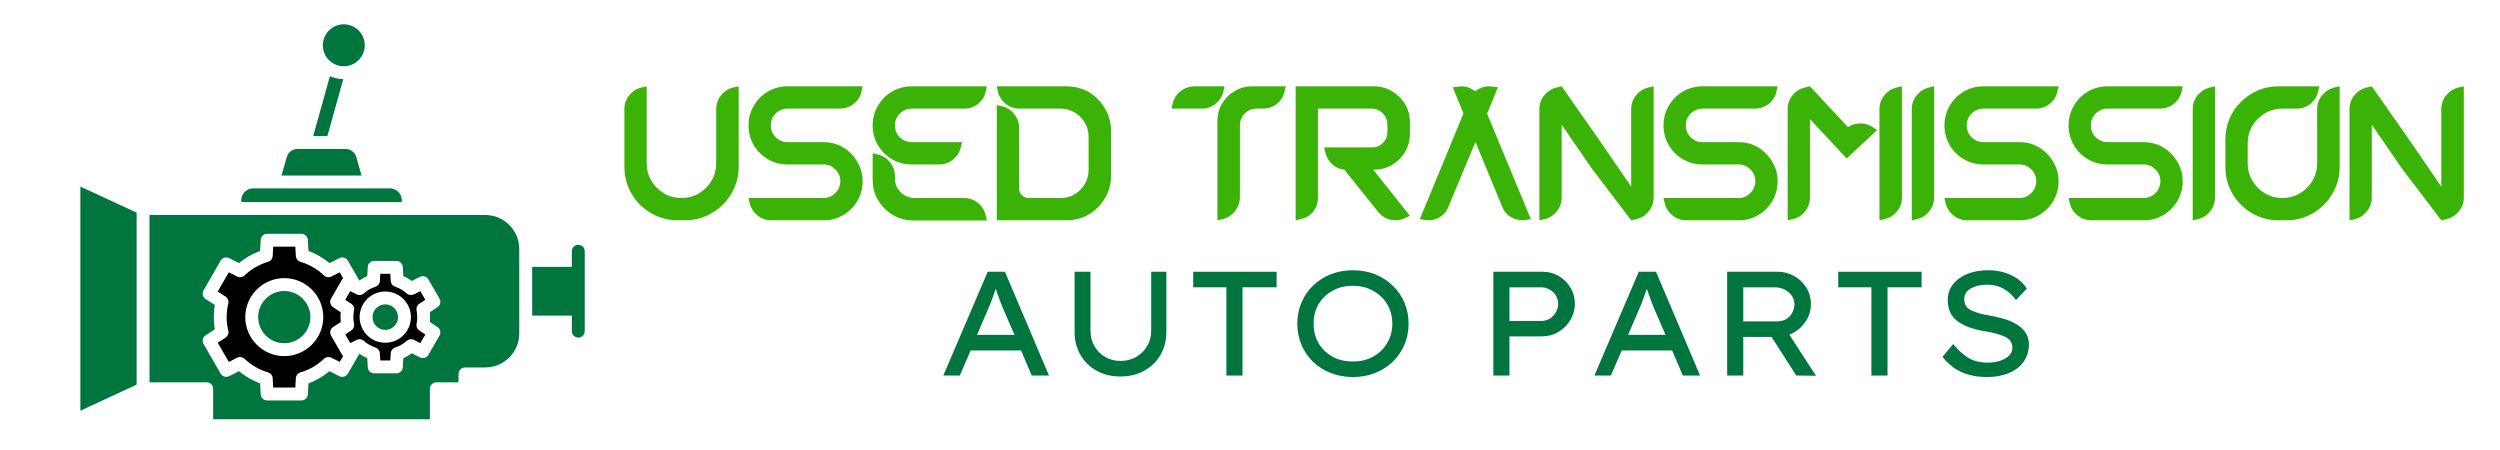 <svg xmlns="http://www.w3.org/2000/svg" xmlns:xlink="http://www.w3.org/1999/xlink" width="278" zoomAndPan="magnify" viewBox="0 0 208.5 37.5" height="50" preserveAspectRatio="xMidYMid meet" version="1.2"><defs><clipPath id="67d75c7a33"><path d="M 26 2.031 L 31 2.031 L 31 6 L 26 6 Z M 26 2.031 "/></clipPath><clipPath id="0d42248a79"><path d="M 6.688 15 L 12 15 L 12 35 L 6.688 35 Z M 6.688 15 "/></clipPath><clipPath id="8612cb01ba"><path d="M 44 20 L 48.875 20 L 48.875 29 L 44 29 Z M 44 20 "/></clipPath></defs><g id="d53631ace7"><g style="fill:#3ab206;fill-opacity:1;"><g transform="translate(52.075, 18.372)"><path style="stroke:none" d="M 9.531 -11.172 L 9.531 -4.453 C 9.531 -3.836 9.41 -3.258 9.172 -2.719 C 8.941 -2.176 8.617 -1.703 8.203 -1.297 C 7.797 -0.898 7.32 -0.582 6.781 -0.344 C 6.25 -0.113 5.676 0 5.062 0 L 4.453 0 C 3.836 0 3.258 -0.113 2.719 -0.344 C 2.176 -0.582 1.703 -0.898 1.297 -1.297 C 0.898 -1.703 0.582 -2.176 0.344 -2.719 C 0.113 -3.258 0 -3.836 0 -4.453 L 0 -9.281 C 0 -9.707 0.133 -10.086 0.406 -10.422 C 0.676 -10.766 1.02 -10.984 1.438 -11.078 L 1.859 -11.172 L 1.859 -4.766 C 1.859 -4.223 1.988 -3.734 2.25 -3.297 C 2.508 -2.859 2.859 -2.508 3.297 -2.25 C 3.734 -1.988 4.223 -1.859 4.766 -1.859 C 5.297 -1.859 5.781 -1.988 6.219 -2.25 C 6.656 -2.508 7.004 -2.859 7.266 -3.297 C 7.523 -3.734 7.656 -4.223 7.656 -4.766 L 7.656 -9.281 C 7.656 -9.707 7.789 -10.086 8.062 -10.422 C 8.332 -10.766 8.676 -10.984 9.094 -11.078 Z M 9.531 -11.172 "/></g></g><g style="fill:#3ab206;fill-opacity:1;"><g transform="translate(62.427, 18.372)"><path style="stroke:none" d="M 3.25 -6.516 L 6.266 -6.516 C 6.867 -6.516 7.41 -6.367 7.891 -6.078 C 8.379 -5.785 8.77 -5.391 9.062 -4.891 C 9.363 -4.398 9.516 -3.852 9.516 -3.25 C 9.516 -2.656 9.367 -2.109 9.078 -1.609 C 8.785 -1.117 8.395 -0.727 7.906 -0.438 C 7.414 -0.145 6.867 0 6.266 0 L 1.906 0 C 1.469 0 1.082 -0.133 0.75 -0.406 C 0.414 -0.676 0.195 -1.02 0.094 -1.438 L 0 -1.859 L 6.266 -1.859 C 6.641 -1.859 6.961 -1.992 7.234 -2.266 C 7.516 -2.547 7.656 -2.875 7.656 -3.25 C 7.656 -3.645 7.516 -3.977 7.234 -4.25 C 6.961 -4.52 6.641 -4.656 6.266 -4.656 L 3.25 -4.656 C 2.656 -4.656 2.109 -4.801 1.609 -5.094 C 1.117 -5.383 0.727 -5.773 0.438 -6.266 C 0.145 -6.766 0 -7.316 0 -7.922 C 0 -8.516 0.145 -9.055 0.438 -9.547 C 0.727 -10.047 1.117 -10.441 1.609 -10.734 C 2.109 -11.023 2.656 -11.172 3.25 -11.172 L 9.516 -11.172 L 9.422 -10.734 C 9.328 -10.316 9.109 -9.973 8.766 -9.703 C 8.422 -9.441 8.035 -9.312 7.609 -9.312 L 3.25 -9.312 C 2.875 -9.312 2.547 -9.176 2.266 -8.906 C 1.992 -8.633 1.859 -8.305 1.859 -7.922 C 1.859 -7.523 1.992 -7.191 2.266 -6.922 C 2.547 -6.648 2.875 -6.516 3.25 -6.516 Z M 3.25 -6.516 "/></g></g><g style="fill:#3ab206;fill-opacity:1;"><g transform="translate(72.78, 18.372)"><path style="stroke:none" d="M 9.531 0.016 L 3.422 0.016 C 2.785 0.016 2.207 -0.133 1.688 -0.438 C 1.176 -0.75 0.766 -1.16 0.453 -1.672 C 0.148 -2.191 0 -2.77 0 -3.406 L 0 -5.594 L 0.438 -5.484 C 0.852 -5.391 1.191 -5.172 1.453 -4.828 C 1.723 -4.492 1.859 -4.109 1.859 -3.672 L 1.859 -3.484 C 1.859 -3.18 1.93 -2.906 2.078 -2.656 C 2.234 -2.414 2.43 -2.223 2.672 -2.078 C 2.922 -1.93 3.191 -1.859 3.484 -1.859 L 7.625 -1.859 C 8.051 -1.859 8.43 -1.723 8.766 -1.453 C 9.109 -1.18 9.328 -0.836 9.422 -0.422 Z M 9.531 -11.172 L 9.422 -10.734 C 9.336 -10.316 9.125 -9.973 8.781 -9.703 C 8.438 -9.441 8.051 -9.312 7.625 -9.312 L 3.266 -9.312 C 2.879 -9.312 2.547 -9.176 2.266 -8.906 C 1.992 -8.633 1.859 -8.305 1.859 -7.922 C 1.859 -7.523 1.992 -7.191 2.266 -6.922 C 2.547 -6.648 2.879 -6.516 3.266 -6.516 L 7.453 -6.516 L 7.359 -6.094 C 7.254 -5.676 7.035 -5.332 6.703 -5.062 C 6.367 -4.789 5.988 -4.656 5.562 -4.656 L 3.266 -4.656 C 2.66 -4.656 2.109 -4.801 1.609 -5.094 C 1.117 -5.383 0.727 -5.773 0.438 -6.266 C 0.145 -6.766 0 -7.316 0 -7.922 C 0 -8.516 0.145 -9.055 0.438 -9.547 C 0.727 -10.047 1.117 -10.441 1.609 -10.734 C 2.109 -11.023 2.66 -11.172 3.266 -11.172 Z M 9.531 -11.172 "/></g></g><g style="fill:#3ab206;fill-opacity:1;"><g transform="translate(83.133, 18.372)"><path style="stroke:none" d="M 9.531 -7.469 L 9.531 -3.703 C 9.531 -3.191 9.43 -2.711 9.234 -2.266 C 9.035 -1.816 8.77 -1.422 8.438 -1.078 C 8.102 -0.742 7.711 -0.477 7.266 -0.281 C 6.816 -0.094 6.336 0 5.828 0 L 0 0 L 0 -9.609 L 0.438 -9.516 C 0.852 -9.41 1.191 -9.191 1.453 -8.859 C 1.723 -8.523 1.859 -8.141 1.859 -7.703 L 1.859 -2.656 C 1.859 -2.438 1.938 -2.25 2.094 -2.094 C 2.25 -1.938 2.438 -1.859 2.656 -1.859 L 5.328 -1.859 C 5.754 -1.859 6.145 -1.961 6.5 -2.172 C 6.852 -2.391 7.133 -2.676 7.344 -3.031 C 7.551 -3.383 7.656 -3.773 7.656 -4.203 L 7.656 -6.969 C 7.656 -7.395 7.551 -7.785 7.344 -8.141 C 7.133 -8.492 6.852 -8.773 6.5 -8.984 C 6.145 -9.203 5.754 -9.312 5.328 -9.312 L 1.906 -9.312 C 1.469 -9.312 1.082 -9.441 0.75 -9.703 C 0.414 -9.973 0.195 -10.316 0.094 -10.734 L 0 -11.172 L 5.828 -11.172 C 6.336 -11.172 6.816 -11.078 7.266 -10.891 C 7.711 -10.703 8.102 -10.438 8.438 -10.094 C 8.77 -9.75 9.035 -9.352 9.234 -8.906 C 9.43 -8.457 9.531 -7.977 9.531 -7.469 Z M 9.531 -7.469 "/></g></g><g style="fill:#3ab206;fill-opacity:1;"><g transform="translate(93.513, 18.372)"><path style="stroke:none" d=""/></g></g><g style="fill:#3ab206;fill-opacity:1;"><g transform="translate(97.705, 18.372)"><path style="stroke:none" d="M 9.531 -11.172 L 9.422 -10.734 C 9.336 -10.316 9.125 -9.973 8.781 -9.703 C 8.438 -9.441 8.051 -9.312 7.625 -9.312 L 7.094 -9.312 C 6.707 -9.312 6.379 -9.176 6.109 -8.906 C 5.836 -8.633 5.703 -8.305 5.703 -7.922 L 5.703 -1.953 C 5.703 -1.504 5.566 -1.109 5.297 -0.766 C 5.023 -0.422 4.68 -0.195 4.266 -0.094 L 3.828 0 L 3.828 -8.281 C 3.828 -8.812 3.957 -9.297 4.219 -9.734 C 4.477 -10.172 4.828 -10.52 5.266 -10.781 C 5.703 -11.039 6.191 -11.172 6.734 -11.172 Z M 4.422 -11.172 L 4.328 -10.734 C 4.242 -10.359 4.051 -10.039 3.75 -9.781 C 3.457 -9.52 3.117 -9.363 2.734 -9.312 C 2.672 -9.312 2.602 -9.312 2.531 -9.312 L 0 -9.312 L 0.094 -9.734 C 0.188 -10.129 0.379 -10.453 0.672 -10.703 C 0.973 -10.961 1.312 -11.113 1.688 -11.156 C 1.758 -11.164 1.832 -11.172 1.906 -11.172 Z M 4.422 -11.172 "/></g></g><g style="fill:#3ab206;fill-opacity:1;"><g transform="translate(108.057, 18.372)"><path style="stroke:none" d="M 9.531 -8.172 L 9.531 -7.203 C 9.531 -6.66 9.395 -6.16 9.125 -5.703 C 8.852 -5.242 8.488 -4.879 8.031 -4.609 C 7.57 -4.348 7.066 -4.219 6.516 -4.219 L 6.469 -4.219 L 9.531 -0.375 L 9.125 -0.188 C 8.727 0 8.32 0.047 7.906 -0.047 C 7.488 -0.148 7.145 -0.367 6.875 -0.703 L 4.062 -4.219 C 3.676 -4.258 3.336 -4.41 3.047 -4.672 C 2.754 -4.941 2.566 -5.266 2.484 -5.641 L 2.375 -6.078 L 6.359 -6.078 C 6.723 -6.078 7.031 -6.203 7.281 -6.453 C 7.531 -6.703 7.656 -7.008 7.656 -7.375 L 7.656 -7.969 C 7.656 -8.344 7.523 -8.66 7.266 -8.922 C 7.004 -9.18 6.691 -9.312 6.328 -9.312 L 1.859 -9.312 L 1.859 -1.859 C 1.859 -1.441 1.727 -1.066 1.469 -0.734 C 1.219 -0.41 0.883 -0.203 0.469 -0.109 L 0 0 L 0 -11.172 L 6.516 -11.172 C 7.066 -11.172 7.57 -11.035 8.031 -10.766 C 8.488 -10.492 8.852 -10.133 9.125 -9.688 C 9.395 -9.238 9.531 -8.734 9.531 -8.172 Z M 9.531 -8.172 "/></g></g><g style="fill:#3ab206;fill-opacity:1;"><g transform="translate(118.41, 18.372)"><path style="stroke:none" d="M 9.266 -0.094 L 8.828 -0.031 C 8.422 0.031 8.031 -0.035 7.656 -0.234 C 7.289 -0.43 7.031 -0.727 6.875 -1.125 L 6.781 -1.359 L 4.641 -6.531 L 2.484 -1.359 L 2.391 -1.125 C 2.234 -0.727 1.969 -0.426 1.594 -0.219 C 1.227 -0.02 0.844 0.039 0.438 -0.031 L 0 -0.094 L 0.812 -2.047 L 3.641 -8.906 L 3.547 -9.141 L 2.75 -11.094 L 3.172 -11.141 C 3.441 -11.191 3.703 -11.18 3.953 -11.109 C 4.203 -11.035 4.426 -10.914 4.625 -10.75 C 4.82 -10.914 5.047 -11.035 5.297 -11.109 C 5.555 -11.18 5.82 -11.191 6.094 -11.141 L 6.516 -11.094 L 5.719 -9.141 L 5.609 -8.906 L 8.453 -2.047 Z M 9.266 -0.094 "/></g></g><g style="fill:#3ab206;fill-opacity:1;"><g transform="translate(128.385, 18.372)"><path style="stroke:none" d="M 9.531 -11.172 L 9.531 -1.906 C 9.531 -1.469 9.395 -1.082 9.125 -0.75 C 8.852 -0.414 8.508 -0.195 8.094 -0.094 L 7.656 0 L 4.375 -4.312 L 3.344 -5.812 L 1.859 -7.969 L 1.859 -1.906 C 1.859 -1.469 1.723 -1.082 1.453 -0.75 C 1.191 -0.414 0.852 -0.195 0.438 -0.094 L 0 0 L 0 -9.281 C 0 -9.707 0.133 -10.086 0.406 -10.422 C 0.676 -10.754 1.02 -10.973 1.438 -11.078 L 1.859 -11.172 L 4.875 -6.859 L 5.906 -5.359 L 7.469 -3.078 C 7.539 -2.973 7.602 -2.879 7.656 -2.797 L 7.656 -9.281 C 7.656 -9.707 7.789 -10.086 8.062 -10.422 C 8.332 -10.754 8.676 -10.973 9.094 -11.078 Z M 9.531 -11.172 "/></g></g><g style="fill:#3ab206;fill-opacity:1;"><g transform="translate(138.738, 18.372)"><path style="stroke:none" d="M 3.25 -6.516 L 6.266 -6.516 C 6.867 -6.516 7.41 -6.367 7.891 -6.078 C 8.379 -5.785 8.77 -5.391 9.062 -4.891 C 9.363 -4.398 9.516 -3.852 9.516 -3.25 C 9.516 -2.656 9.367 -2.109 9.078 -1.609 C 8.785 -1.117 8.395 -0.727 7.906 -0.438 C 7.414 -0.145 6.867 0 6.266 0 L 1.906 0 C 1.469 0 1.082 -0.133 0.75 -0.406 C 0.414 -0.676 0.195 -1.02 0.094 -1.438 L 0 -1.859 L 6.266 -1.859 C 6.641 -1.859 6.961 -1.992 7.234 -2.266 C 7.516 -2.547 7.656 -2.875 7.656 -3.25 C 7.656 -3.645 7.516 -3.977 7.234 -4.25 C 6.961 -4.52 6.641 -4.656 6.266 -4.656 L 3.25 -4.656 C 2.656 -4.656 2.109 -4.801 1.609 -5.094 C 1.117 -5.383 0.727 -5.773 0.438 -6.266 C 0.145 -6.766 0 -7.316 0 -7.922 C 0 -8.516 0.145 -9.055 0.438 -9.547 C 0.727 -10.047 1.117 -10.441 1.609 -10.734 C 2.109 -11.023 2.656 -11.172 3.25 -11.172 L 9.516 -11.172 L 9.422 -10.734 C 9.328 -10.316 9.109 -9.973 8.766 -9.703 C 8.422 -9.441 8.035 -9.312 7.609 -9.312 L 3.25 -9.312 C 2.875 -9.312 2.547 -9.176 2.266 -8.906 C 1.992 -8.633 1.859 -8.305 1.859 -7.922 C 1.859 -7.523 1.992 -7.191 2.266 -6.922 C 2.547 -6.648 2.875 -6.516 3.25 -6.516 Z M 3.25 -6.516 "/></g></g><g style="fill:#3ab206;fill-opacity:1;"><g transform="translate(149.091, 18.372)"><path style="stroke:none" d="M 9.531 -11.172 L 9.531 -1.906 C 9.531 -1.469 9.395 -1.082 9.125 -0.75 C 8.852 -0.414 8.508 -0.195 8.094 -0.094 L 7.656 0 L 7.656 -9.281 C 7.656 -9.707 7.789 -10.086 8.062 -10.422 C 8.332 -10.754 8.676 -10.973 9.094 -11.078 Z M 7.453 -7.516 L 5.391 -5.594 L 4.922 -5.156 L 1.859 -8.438 L 1.859 -1.906 C 1.859 -1.469 1.723 -1.082 1.453 -0.75 C 1.191 -0.414 0.852 -0.195 0.438 -0.094 L 0 0 L 0 -9.281 C 0 -9.707 0.133 -10.086 0.406 -10.422 C 0.676 -10.754 1.02 -10.973 1.438 -11.078 L 1.859 -11.172 L 5.031 -7.766 C 5.332 -7.973 5.672 -8.078 6.047 -8.078 C 6.43 -8.086 6.781 -7.984 7.094 -7.766 Z M 7.453 -7.516 "/></g></g><g style="fill:#3ab206;fill-opacity:1;"><g transform="translate(159.443, 18.372)"><path style="stroke:none" d="M 1.859 -11.172 L 1.859 -1.906 C 1.859 -1.469 1.723 -1.082 1.453 -0.75 C 1.191 -0.414 0.852 -0.195 0.438 -0.094 L 0 0 L 0 -9.281 C 0 -9.707 0.133 -10.086 0.406 -10.422 C 0.676 -10.754 1.02 -10.973 1.438 -11.078 Z M 1.859 -11.172 "/></g></g><g style="fill:#3ab206;fill-opacity:1;"><g transform="translate(162.168, 18.372)"><path style="stroke:none" d="M 3.25 -6.516 L 6.266 -6.516 C 6.867 -6.516 7.41 -6.367 7.891 -6.078 C 8.379 -5.785 8.77 -5.391 9.062 -4.891 C 9.363 -4.398 9.516 -3.852 9.516 -3.25 C 9.516 -2.656 9.367 -2.109 9.078 -1.609 C 8.785 -1.117 8.395 -0.727 7.906 -0.438 C 7.414 -0.145 6.867 0 6.266 0 L 1.906 0 C 1.469 0 1.082 -0.133 0.75 -0.406 C 0.414 -0.676 0.195 -1.02 0.094 -1.438 L 0 -1.859 L 6.266 -1.859 C 6.641 -1.859 6.961 -1.992 7.234 -2.266 C 7.516 -2.547 7.656 -2.875 7.656 -3.25 C 7.656 -3.645 7.516 -3.977 7.234 -4.25 C 6.961 -4.52 6.641 -4.656 6.266 -4.656 L 3.25 -4.656 C 2.656 -4.656 2.109 -4.801 1.609 -5.094 C 1.117 -5.383 0.727 -5.773 0.438 -6.266 C 0.145 -6.766 0 -7.316 0 -7.922 C 0 -8.516 0.145 -9.055 0.438 -9.547 C 0.727 -10.047 1.117 -10.441 1.609 -10.734 C 2.109 -11.023 2.656 -11.172 3.25 -11.172 L 9.516 -11.172 L 9.422 -10.734 C 9.328 -10.316 9.109 -9.973 8.766 -9.703 C 8.422 -9.441 8.035 -9.312 7.609 -9.312 L 3.25 -9.312 C 2.875 -9.312 2.547 -9.176 2.266 -8.906 C 1.992 -8.633 1.859 -8.305 1.859 -7.922 C 1.859 -7.523 1.992 -7.191 2.266 -6.922 C 2.547 -6.648 2.875 -6.516 3.25 -6.516 Z M 3.25 -6.516 "/></g></g><g style="fill:#3ab206;fill-opacity:1;"><g transform="translate(172.52, 18.372)"><path style="stroke:none" d="M 3.25 -6.516 L 6.266 -6.516 C 6.867 -6.516 7.41 -6.367 7.891 -6.078 C 8.379 -5.785 8.77 -5.391 9.062 -4.891 C 9.363 -4.398 9.516 -3.852 9.516 -3.25 C 9.516 -2.656 9.367 -2.109 9.078 -1.609 C 8.785 -1.117 8.395 -0.727 7.906 -0.438 C 7.414 -0.145 6.867 0 6.266 0 L 1.906 0 C 1.469 0 1.082 -0.133 0.75 -0.406 C 0.414 -0.676 0.195 -1.02 0.094 -1.438 L 0 -1.859 L 6.266 -1.859 C 6.641 -1.859 6.961 -1.992 7.234 -2.266 C 7.516 -2.547 7.656 -2.875 7.656 -3.25 C 7.656 -3.645 7.516 -3.977 7.234 -4.25 C 6.961 -4.52 6.641 -4.656 6.266 -4.656 L 3.25 -4.656 C 2.656 -4.656 2.109 -4.801 1.609 -5.094 C 1.117 -5.383 0.727 -5.773 0.438 -6.266 C 0.145 -6.766 0 -7.316 0 -7.922 C 0 -8.516 0.145 -9.055 0.438 -9.547 C 0.727 -10.047 1.117 -10.441 1.609 -10.734 C 2.109 -11.023 2.656 -11.172 3.25 -11.172 L 9.516 -11.172 L 9.422 -10.734 C 9.328 -10.316 9.109 -9.973 8.766 -9.703 C 8.422 -9.441 8.035 -9.312 7.609 -9.312 L 3.25 -9.312 C 2.875 -9.312 2.547 -9.176 2.266 -8.906 C 1.992 -8.633 1.859 -8.305 1.859 -7.922 C 1.859 -7.523 1.992 -7.191 2.266 -6.922 C 2.547 -6.648 2.875 -6.516 3.25 -6.516 Z M 3.25 -6.516 "/></g></g><g style="fill:#3ab206;fill-opacity:1;"><g transform="translate(182.873, 18.372)"><path style="stroke:none" d="M 1.859 -11.172 L 1.859 -1.906 C 1.859 -1.469 1.723 -1.082 1.453 -0.75 C 1.191 -0.414 0.852 -0.195 0.438 -0.094 L 0 0 L 0 -9.281 C 0 -9.707 0.133 -10.086 0.406 -10.422 C 0.676 -10.754 1.02 -10.973 1.438 -11.078 Z M 1.859 -11.172 "/></g></g><g style="fill:#3ab206;fill-opacity:1;"><g transform="translate(185.597, 18.372)"><path style="stroke:none" d="M 9.531 -11.172 L 9.531 -4.422 C 9.531 -3.805 9.41 -3.234 9.172 -2.703 C 8.941 -2.172 8.625 -1.703 8.219 -1.297 C 7.812 -0.891 7.344 -0.57 6.812 -0.344 C 6.281 -0.113 5.711 0 5.109 0 L 4.422 0 C 3.805 0 3.234 -0.113 2.703 -0.344 C 2.172 -0.57 1.703 -0.891 1.297 -1.297 C 0.891 -1.703 0.57 -2.172 0.344 -2.703 C 0.113 -3.234 0 -3.805 0 -4.422 L 0 -6.766 C 0 -7.367 0.113 -7.938 0.344 -8.469 C 0.57 -9.008 0.891 -9.477 1.297 -9.875 C 1.703 -10.281 2.172 -10.598 2.703 -10.828 C 3.234 -11.055 3.805 -11.172 4.422 -11.172 L 7.844 -11.172 L 7.734 -10.734 C 7.641 -10.316 7.422 -9.973 7.078 -9.703 C 6.742 -9.441 6.363 -9.312 5.938 -9.312 L 4.766 -9.312 C 4.223 -9.312 3.734 -9.18 3.297 -8.922 C 2.859 -8.66 2.508 -8.312 2.25 -7.875 C 1.988 -7.438 1.859 -6.945 1.859 -6.406 L 1.859 -4.766 C 1.859 -4.234 1.988 -3.742 2.25 -3.297 C 2.508 -2.859 2.859 -2.508 3.297 -2.25 C 3.734 -1.988 4.223 -1.859 4.766 -1.859 C 5.297 -1.859 5.781 -1.988 6.219 -2.25 C 6.656 -2.508 7.004 -2.859 7.266 -3.297 C 7.523 -3.742 7.656 -4.234 7.656 -4.766 L 7.656 -9.281 C 7.656 -9.707 7.789 -10.086 8.062 -10.422 C 8.332 -10.754 8.676 -10.973 9.094 -11.078 Z M 9.531 -11.172 "/></g></g><g style="fill:#3ab206;fill-opacity:1;"><g transform="translate(195.95, 18.372)"><path style="stroke:none" d="M 9.531 -11.172 L 9.531 -1.906 C 9.531 -1.469 9.395 -1.082 9.125 -0.75 C 8.852 -0.414 8.508 -0.195 8.094 -0.094 L 7.656 0 L 4.375 -4.312 L 3.344 -5.812 L 1.859 -7.969 L 1.859 -1.906 C 1.859 -1.469 1.723 -1.082 1.453 -0.75 C 1.191 -0.414 0.852 -0.195 0.438 -0.094 L 0 0 L 0 -9.281 C 0 -9.707 0.133 -10.086 0.406 -10.422 C 0.676 -10.754 1.02 -10.973 1.438 -11.078 L 1.859 -11.172 L 4.875 -6.859 L 5.906 -5.359 L 7.469 -3.078 C 7.539 -2.973 7.602 -2.879 7.656 -2.797 L 7.656 -9.281 C 7.656 -9.707 7.789 -10.086 8.062 -10.422 C 8.332 -10.754 8.676 -10.973 9.094 -11.078 Z M 9.531 -11.172 "/></g></g><g style="fill:#00753d;fill-opacity:1;"><g transform="translate(78.031, 31.32)"><path style="stroke:none" d="M 8.016 0 L 7.125 -2.094 L 2.922 -2.094 L 2.016 0 L 0.641 0 L 4.344 -8.656 L 5.781 -8.656 L 9.453 0 Z M 4.344 -5.469 L 3.453 -3.391 L 6.578 -3.391 L 5.656 -5.516 C 5.551 -5.785 5.441 -6.062 5.328 -6.344 C 5.223 -6.625 5.117 -6.922 5.016 -7.234 C 4.898 -6.922 4.789 -6.613 4.688 -6.312 C 4.582 -6.02 4.469 -5.738 4.344 -5.469 Z M 4.344 -5.469 "/></g></g><g style="fill:#00753d;fill-opacity:1;"><g transform="translate(88.12, 31.32)"><path style="stroke:none" d="M 9.156 -8.656 L 9.156 -3.641 C 9.156 -2.93 8.992 -2.297 8.672 -1.734 C 8.348 -1.172 7.895 -0.727 7.312 -0.406 C 6.738 -0.082 6.078 0.078 5.328 0.078 C 4.566 0.078 3.898 -0.082 3.328 -0.406 C 2.754 -0.727 2.305 -1.172 1.984 -1.734 C 1.66 -2.297 1.5 -2.93 1.5 -3.641 L 1.5 -8.656 L 2.828 -8.656 L 2.828 -3.734 C 2.828 -3.242 2.941 -2.805 3.172 -2.422 C 3.398 -2.047 3.703 -1.75 4.078 -1.531 C 4.453 -1.32 4.867 -1.219 5.328 -1.219 C 5.797 -1.219 6.223 -1.32 6.609 -1.531 C 6.992 -1.75 7.301 -2.047 7.531 -2.422 C 7.77 -2.805 7.891 -3.242 7.891 -3.734 L 7.891 -8.656 Z M 9.156 -8.656 "/></g></g><g style="fill:#00753d;fill-opacity:1;"><g transform="translate(98.765, 31.32)"><path style="stroke:none" d="M 3.516 0 L 3.516 -7.359 L 0.75 -7.359 L 0.75 -8.656 L 7.703 -8.656 L 7.703 -7.359 L 4.859 -7.359 L 4.859 0 Z M 3.516 0 "/></g></g><g style="fill:#00753d;fill-opacity:1;"><g transform="translate(107.212, 31.32)"><path style="stroke:none" d="M 10.266 -4.328 C 10.266 -3.703 10.148 -3.117 9.922 -2.578 C 9.691 -2.035 9.367 -1.562 8.953 -1.156 C 8.535 -0.758 8.047 -0.445 7.484 -0.219 C 6.922 0.008 6.301 0.125 5.625 0.125 C 4.945 0.125 4.32 0.008 3.75 -0.219 C 3.188 -0.445 2.695 -0.758 2.281 -1.156 C 1.875 -1.562 1.555 -2.035 1.328 -2.578 C 1.098 -3.117 0.984 -3.703 0.984 -4.328 C 0.984 -4.953 1.098 -5.535 1.328 -6.078 C 1.555 -6.617 1.875 -7.086 2.281 -7.484 C 2.695 -7.891 3.188 -8.207 3.75 -8.438 C 4.32 -8.664 4.945 -8.781 5.625 -8.781 C 6.301 -8.781 6.922 -8.664 7.484 -8.438 C 8.047 -8.207 8.535 -7.891 8.953 -7.484 C 9.367 -7.086 9.691 -6.617 9.922 -6.078 C 10.148 -5.535 10.266 -4.953 10.266 -4.328 Z M 8.906 -4.328 C 8.906 -4.93 8.766 -5.469 8.484 -5.938 C 8.203 -6.414 7.812 -6.789 7.312 -7.062 C 6.82 -7.344 6.258 -7.484 5.625 -7.484 C 4.969 -7.484 4.395 -7.344 3.906 -7.062 C 3.414 -6.789 3.031 -6.414 2.75 -5.938 C 2.477 -5.469 2.344 -4.93 2.344 -4.328 C 2.344 -3.723 2.477 -3.18 2.75 -2.703 C 3.031 -2.234 3.414 -1.859 3.906 -1.578 C 4.395 -1.305 4.969 -1.172 5.625 -1.172 C 6.258 -1.172 6.82 -1.305 7.312 -1.578 C 7.812 -1.859 8.203 -2.238 8.484 -2.719 C 8.766 -3.195 8.906 -3.734 8.906 -4.328 Z M 8.906 -4.328 "/></g></g><g style="fill:#00753d;fill-opacity:1;"><g transform="translate(118.45, 31.32)"><path style="stroke:none" d=""/></g></g><g style="fill:#00753d;fill-opacity:1;"><g transform="translate(122.92, 31.32)"><path style="stroke:none" d="M 5.766 -8.656 C 6.234 -8.656 6.672 -8.535 7.078 -8.297 C 7.484 -8.066 7.805 -7.75 8.047 -7.344 C 8.297 -6.945 8.422 -6.5 8.422 -6 C 8.422 -5.488 8.289 -5.023 8.031 -4.609 C 7.781 -4.191 7.445 -3.863 7.031 -3.625 C 6.625 -3.383 6.164 -3.266 5.656 -3.266 L 2.969 -3.266 L 2.969 0 L 1.625 0 L 1.625 -8.656 Z M 5.594 -4.547 C 5.852 -4.547 6.094 -4.609 6.312 -4.734 C 6.531 -4.867 6.703 -5.047 6.828 -5.266 C 6.961 -5.484 7.031 -5.727 7.031 -6 C 7.031 -6.25 6.961 -6.477 6.828 -6.688 C 6.703 -6.895 6.531 -7.055 6.312 -7.172 C 6.094 -7.297 5.852 -7.359 5.594 -7.359 L 2.969 -7.359 L 2.969 -4.547 Z M 5.594 -4.547 "/></g></g><g style="fill:#00753d;fill-opacity:1;"><g transform="translate(132.331, 31.32)"><path style="stroke:none" d="M 8.016 0 L 7.125 -2.094 L 2.922 -2.094 L 2.016 0 L 0.641 0 L 4.344 -8.656 L 5.781 -8.656 L 9.453 0 Z M 4.344 -5.469 L 3.453 -3.391 L 6.578 -3.391 L 5.656 -5.516 C 5.551 -5.785 5.441 -6.062 5.328 -6.344 C 5.223 -6.625 5.117 -6.922 5.016 -7.234 C 4.898 -6.922 4.789 -6.613 4.688 -6.312 C 4.582 -6.02 4.469 -5.738 4.344 -5.469 Z M 4.344 -5.469 "/></g></g><g style="fill:#00753d;fill-opacity:1;"><g transform="translate(142.42, 31.32)"><path style="stroke:none" d="M 8.609 -5.938 C 8.609 -5.375 8.438 -4.863 8.094 -4.406 C 7.758 -3.945 7.332 -3.613 6.812 -3.406 L 9.031 0.016 L 7.391 0 L 5.328 -3.219 L 2.969 -3.219 L 2.969 0 L 1.625 0 L 1.625 -8.656 L 5.859 -8.656 C 6.328 -8.656 6.77 -8.539 7.188 -8.312 C 7.613 -8.082 7.957 -7.758 8.219 -7.344 C 8.477 -6.938 8.609 -6.469 8.609 -5.938 Z M 5.578 -7.359 L 2.969 -7.359 L 2.969 -4.516 L 5.781 -4.516 C 6.07 -4.516 6.328 -4.578 6.547 -4.703 C 6.766 -4.836 6.93 -5.016 7.047 -5.234 C 7.172 -5.453 7.234 -5.688 7.234 -5.938 C 7.234 -6.219 7.156 -6.461 7 -6.672 C 6.852 -6.891 6.656 -7.055 6.406 -7.172 C 6.156 -7.297 5.879 -7.359 5.578 -7.359 Z M 5.578 -7.359 "/></g></g><g style="fill:#00753d;fill-opacity:1;"><g transform="translate(152.559, 31.32)"><path style="stroke:none" d="M 3.516 0 L 3.516 -7.359 L 0.75 -7.359 L 0.75 -8.656 L 7.703 -8.656 L 7.703 -7.359 L 4.859 -7.359 L 4.859 0 Z M 3.516 0 "/></g></g><g style="fill:#00753d;fill-opacity:1;"><g transform="translate(161.006, 31.32)"><path style="stroke:none" d="M 1.891 -2.625 C 2.285 -2.133 2.703 -1.754 3.141 -1.484 C 3.578 -1.211 4.125 -1.078 4.781 -1.078 C 5.125 -1.078 5.453 -1.125 5.766 -1.219 C 6.078 -1.312 6.332 -1.453 6.531 -1.641 C 6.727 -1.828 6.828 -2.055 6.828 -2.328 C 6.828 -2.742 6.617 -3.047 6.203 -3.234 C 5.797 -3.43 5.219 -3.586 4.469 -3.703 C 3.539 -3.859 2.801 -4.133 2.25 -4.531 C 1.707 -4.938 1.438 -5.523 1.438 -6.297 C 1.438 -6.805 1.586 -7.25 1.891 -7.625 C 2.191 -8 2.594 -8.285 3.094 -8.484 C 3.602 -8.68 4.16 -8.781 4.766 -8.781 C 5.516 -8.781 6.164 -8.645 6.719 -8.375 C 7.281 -8.113 7.719 -7.738 8.031 -7.25 L 7.125 -6.297 C 6.852 -6.68 6.52 -6.988 6.125 -7.219 C 5.727 -7.457 5.258 -7.578 4.719 -7.578 C 4.188 -7.578 3.734 -7.473 3.359 -7.266 C 2.992 -7.055 2.812 -6.758 2.812 -6.375 C 2.812 -5.938 3.004 -5.625 3.391 -5.438 C 3.785 -5.25 4.301 -5.102 4.938 -5 C 5.363 -4.926 5.77 -4.832 6.156 -4.719 C 6.539 -4.602 6.883 -4.453 7.188 -4.266 C 7.5 -4.078 7.742 -3.848 7.922 -3.578 C 8.109 -3.316 8.203 -2.992 8.203 -2.609 C 8.203 -2.055 8.062 -1.578 7.781 -1.172 C 7.5 -0.766 7.094 -0.445 6.562 -0.219 C 6.031 0.008 5.41 0.125 4.703 0.125 C 3.941 0.125 3.25 -0.004 2.625 -0.266 C 2.008 -0.535 1.469 -0.969 1 -1.562 Z M 1.891 -2.625 "/></g></g><g clip-rule="nonzero" clip-path="url(#67d75c7a33)"><path style=" stroke:none;fill-rule:evenodd;fill:#00753d;fill-opacity:1;" d="M 28.672 5.527 C 29.637 5.527 30.422 4.742 30.422 3.777 C 30.422 2.812 29.637 2.027 28.672 2.027 C 27.707 2.027 26.926 2.812 26.926 3.777 C 26.926 4.742 27.707 5.527 28.672 5.527 Z M 28.672 5.527 "/></g><path style=" stroke:none;fill-rule:evenodd;fill:#00753d;fill-opacity:1;" d="M 27.305 11.348 L 28.629 6.598 C 28.23 6.594 27.855 6.504 27.516 6.352 L 26.121 11.348 Z M 27.305 11.348 "/><path style=" stroke:none;fill-rule:evenodd;fill:#00753d;fill-opacity:1;" d="M 28.805 12.422 L 24.824 12.422 C 24.391 12.422 24.031 12.691 23.914 13.109 L 23.48 14.637 L 30.152 14.637 L 29.719 13.109 C 29.598 12.691 29.242 12.422 28.805 12.422 Z M 28.805 12.422 "/><path style=" stroke:none;fill-rule:evenodd;fill:#00753d;fill-opacity:1;" d="M 32.516 15.711 L 21.113 15.711 C 20.566 15.711 20.121 16.156 20.121 16.703 C 20.121 16.758 20.125 16.805 20.133 16.855 L 33.5 16.855 C 33.508 16.805 33.512 16.758 33.512 16.703 C 33.512 16.156 33.066 15.711 32.516 15.711 Z M 32.516 15.711 "/><path style=" stroke:none;fill-rule:evenodd;fill:#00753d;fill-opacity:1;" d="M 40.469 17.93 L 12.469 17.93 L 12.469 31.887 L 17.242 31.887 C 17.539 31.887 17.777 32.125 17.777 32.422 L 17.777 34.965 L 35.852 34.965 L 35.852 32.422 C 35.852 32.125 36.09 31.887 36.391 31.887 L 38.16 31.887 C 38.203 31.887 38.242 31.848 38.242 31.805 L 38.242 31.184 C 38.242 30.887 38.48 30.645 38.781 30.645 L 40.469 30.645 C 42.035 30.645 43.305 29.375 43.305 27.812 L 43.305 20.766 C 43.305 19.203 42.035 17.93 40.469 17.93 Z M 29.973 23.398 C 30.176 23.254 30.395 23.125 30.629 23.023 L 30.672 22.266 C 30.688 21.98 30.922 21.762 31.207 21.762 L 33.059 21.762 C 33.344 21.762 33.578 21.984 33.594 22.266 L 33.637 23.023 C 33.762 23.082 33.883 23.141 34.004 23.211 C 34.121 23.277 34.234 23.352 34.344 23.434 L 35.023 23.09 C 35.277 22.961 35.59 23.055 35.73 23.301 L 36.656 24.906 C 36.797 25.152 36.723 25.469 36.484 25.621 L 35.852 26.039 C 35.879 26.312 35.879 26.586 35.852 26.855 L 36.484 27.273 C 36.723 27.43 36.797 27.742 36.656 27.992 L 35.73 29.594 C 35.59 29.84 35.277 29.934 35.023 29.805 L 34.348 29.465 C 34.125 29.625 33.887 29.762 33.637 29.871 L 33.594 30.629 C 33.578 30.914 33.344 31.137 33.059 31.137 L 31.207 31.137 C 30.922 31.137 30.688 30.914 30.672 30.629 L 30.629 29.871 C 30.504 29.816 30.383 29.758 30.262 29.688 C 30.164 29.629 30.066 29.566 29.973 29.5 L 29.012 31.164 C 28.867 31.41 28.559 31.5 28.305 31.375 L 27.48 30.957 C 26.957 31.395 26.363 31.738 25.727 31.973 L 25.672 32.891 C 25.656 33.176 25.422 33.398 25.137 33.398 L 22.277 33.398 C 21.992 33.398 21.758 33.176 21.742 32.891 L 21.691 31.973 C 21.055 31.738 20.457 31.395 19.934 30.957 L 19.109 31.375 C 18.855 31.5 18.547 31.41 18.402 31.164 L 16.977 28.688 C 16.832 28.438 16.906 28.125 17.145 27.969 L 17.918 27.465 C 17.859 27.129 17.828 26.789 17.828 26.449 C 17.828 26.109 17.859 25.77 17.918 25.438 L 17.145 24.934 C 16.906 24.777 16.832 24.461 16.977 24.215 L 18.402 21.738 C 18.547 21.492 18.855 21.398 19.109 21.527 L 19.934 21.941 C 20.457 21.508 21.055 21.16 21.691 20.93 L 21.742 20.008 C 21.758 19.723 21.992 19.5 22.277 19.5 L 25.137 19.5 C 25.422 19.5 25.656 19.723 25.672 20.008 L 25.727 20.93 C 26.363 21.164 26.957 21.508 27.48 21.941 L 28.305 21.527 C 28.559 21.398 28.867 21.492 29.012 21.738 L 29.973 23.402 Z M 29.973 23.398 "/><path style=" stroke:none;fill-rule:evenodd;fill:#000000;fill-opacity:1;" d="M 25.059 21.836 C 24.84 21.773 24.688 21.578 24.672 21.352 L 24.629 20.574 L 22.785 20.574 L 22.742 21.352 C 22.73 21.578 22.574 21.773 22.355 21.836 C 21.625 22.051 20.945 22.445 20.391 22.973 C 20.227 23.129 19.98 23.168 19.777 23.062 L 19.082 22.711 L 18.16 24.309 L 18.812 24.734 C 19 24.859 19.094 25.09 19.039 25.312 C 18.949 25.684 18.902 26.062 18.902 26.449 C 18.902 26.832 18.949 27.211 19.039 27.582 C 19.094 27.805 19 28.035 18.812 28.16 L 18.16 28.586 L 19.082 30.184 L 19.777 29.832 C 19.98 29.73 20.227 29.766 20.391 29.922 C 20.945 30.453 21.625 30.844 22.355 31.059 C 22.574 31.121 22.73 31.316 22.742 31.543 L 22.785 32.32 L 24.629 32.32 L 24.672 31.543 C 24.688 31.316 24.84 31.121 25.059 31.059 C 25.789 30.844 26.469 30.453 27.023 29.922 C 27.188 29.766 27.434 29.73 27.637 29.832 L 28.336 30.184 L 28.613 29.699 C 28.586 29.668 28.559 29.633 28.535 29.594 L 27.609 27.988 C 27.469 27.742 27.543 27.426 27.781 27.273 L 28.418 26.855 C 28.387 26.582 28.387 26.309 28.414 26.039 L 27.781 25.621 C 27.543 25.469 27.469 25.152 27.609 24.906 L 28.535 23.301 C 28.559 23.262 28.586 23.23 28.613 23.199 L 28.336 22.711 L 27.637 23.062 C 27.434 23.168 27.188 23.129 27.023 22.973 C 26.469 22.445 25.789 22.051 25.059 21.836 Z M 23.707 23.195 C 25.5 23.195 26.961 24.656 26.961 26.449 C 26.961 28.238 25.5 29.699 23.707 29.699 C 21.914 29.699 20.457 28.238 20.457 26.449 C 20.457 24.656 21.914 23.195 23.707 23.195 Z M 23.707 23.195 "/><g clip-rule="nonzero" clip-path="url(#0d42248a79)"><path style=" stroke:none;fill-rule:evenodd;fill:#00753d;fill-opacity:1;" d="M 11.395 32.078 L 11.395 17.734 L 6.703 15.562 L 6.703 34.254 Z M 11.395 32.078 "/></g><path style=" stroke:none;fill-rule:evenodd;fill:#000000;fill-opacity:1;" d="M 31.312 23.914 C 30.949 24.031 30.625 24.215 30.348 24.469 C 30.184 24.617 29.945 24.648 29.746 24.551 L 29.211 24.277 L 28.793 25.004 L 29.297 25.332 C 29.48 25.453 29.574 25.676 29.527 25.891 C 29.449 26.258 29.449 26.633 29.527 27.004 C 29.574 27.219 29.48 27.441 29.297 27.562 L 28.793 27.895 L 29.211 28.617 L 29.746 28.348 C 29.945 28.246 30.184 28.281 30.348 28.426 C 30.488 28.551 30.637 28.664 30.801 28.754 C 30.961 28.848 31.133 28.926 31.312 28.984 C 31.523 29.051 31.668 29.242 31.68 29.465 L 31.715 30.062 L 32.551 30.062 L 32.586 29.465 C 32.598 29.242 32.746 29.051 32.953 28.984 C 33.316 28.867 33.637 28.68 33.918 28.43 C 34.082 28.281 34.32 28.246 34.52 28.348 L 35.055 28.617 L 35.473 27.895 L 34.973 27.566 C 34.785 27.445 34.695 27.223 34.742 27.004 C 34.816 26.637 34.816 26.262 34.742 25.895 C 34.695 25.676 34.785 25.453 34.973 25.332 L 35.473 25.004 L 35.055 24.281 L 34.52 24.551 C 34.324 24.648 34.082 24.617 33.918 24.469 C 33.781 24.348 33.629 24.234 33.465 24.141 C 33.305 24.047 33.133 23.973 32.957 23.914 C 32.746 23.844 32.598 23.656 32.586 23.434 L 32.551 22.836 L 31.715 22.836 L 31.684 23.434 C 31.672 23.656 31.523 23.848 31.312 23.914 Z M 31.062 24.598 C 32.086 24.008 33.395 24.359 33.984 25.379 C 34.27 25.875 34.344 26.449 34.199 27 C 34.051 27.551 33.695 28.012 33.203 28.301 C 32.871 28.488 32.508 28.586 32.137 28.586 C 31.949 28.586 31.762 28.562 31.582 28.516 C 31.027 28.367 30.566 28.012 30.281 27.52 C 29.996 27.023 29.918 26.449 30.066 25.895 C 30.215 25.344 30.57 24.883 31.062 24.598 Z M 31.062 24.598 "/><path style=" stroke:none;fill-rule:evenodd;fill:#00753d;fill-opacity:1;" d="M 33.055 25.914 C 32.762 25.406 32.109 25.234 31.602 25.527 C 31.355 25.668 31.18 25.898 31.105 26.172 C 31.031 26.449 31.07 26.734 31.211 26.98 C 31.355 27.227 31.582 27.402 31.859 27.477 C 32.133 27.551 32.418 27.512 32.664 27.367 C 32.91 27.227 33.086 26.996 33.16 26.723 C 33.234 26.449 33.195 26.16 33.055 25.914 Z M 33.055 25.914 "/><path style=" stroke:none;fill-rule:evenodd;fill:#00753d;fill-opacity:1;" d="M 25.887 26.449 C 25.887 25.246 24.91 24.27 23.707 24.27 C 22.508 24.27 21.531 25.246 21.531 26.449 C 21.531 27.648 22.508 28.625 23.707 28.625 C 24.91 28.625 25.887 27.648 25.887 26.449 Z M 25.887 26.449 "/><g clip-rule="nonzero" clip-path="url(#8612cb01ba)"><path style=" stroke:none;fill-rule:evenodd;fill:#00753d;fill-opacity:1;" d="M 44.383 22.254 L 44.383 26.32 L 47.691 26.32 L 47.691 27.617 C 47.691 27.914 47.934 28.156 48.23 28.156 C 48.523 28.156 48.766 27.914 48.766 27.617 L 48.766 20.953 C 48.766 20.656 48.523 20.418 48.23 20.418 C 47.934 20.418 47.691 20.656 47.691 20.953 L 47.691 22.254 Z M 44.383 22.254 "/></g></g></svg>
